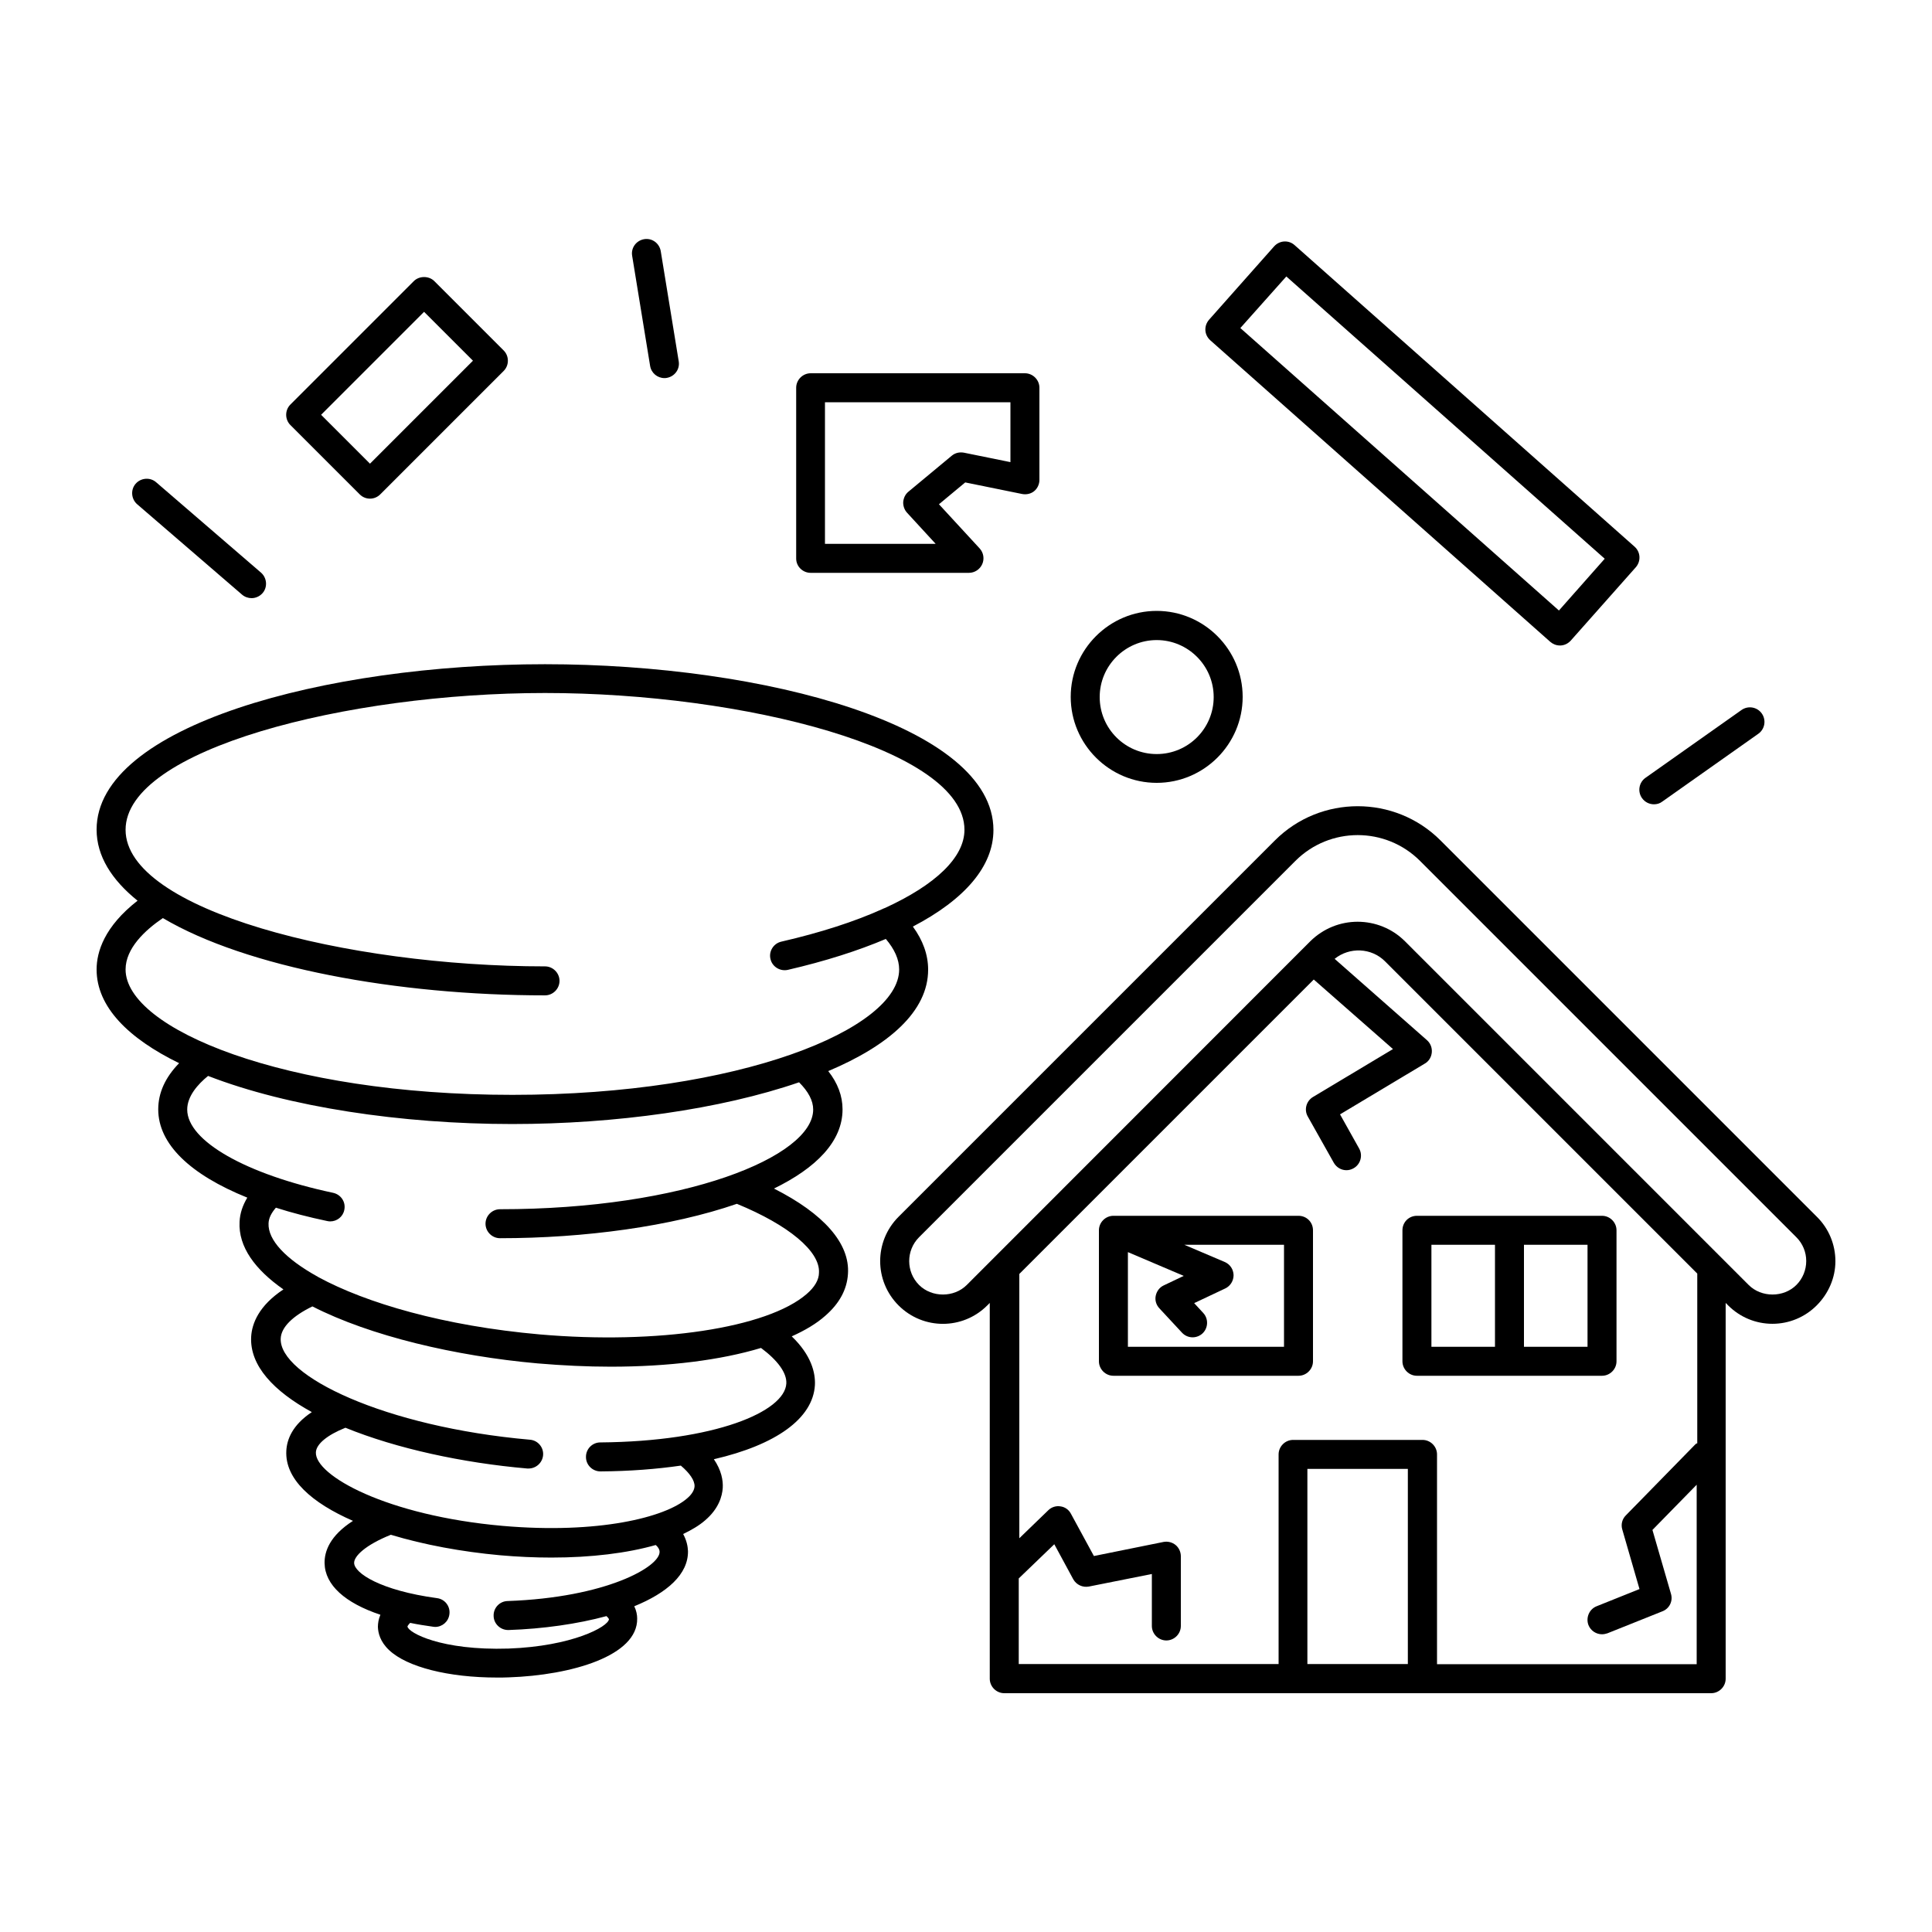 <svg width="500" height="500" viewBox="0 0 500 500" fill="none" xmlns="http://www.w3.org/2000/svg">
<path d="M470.2 314.898L372.8 217.498C361 205.698 341.75 205.698 329.95 217.498L232.55 314.898C226.2 321.248 226.2 331.498 232.55 337.848C238.9 344.198 249.15 344.198 255.5 337.848L256.15 337.198V434.448C256.15 436.498 257.85 438.198 259.9 438.198H442.85C444.9 438.198 446.6 436.498 446.6 434.448V337.198L447.25 337.848C450.3 340.898 454.4 342.598 458.7 342.598C463 342.598 467.1 340.898 470.15 337.848C473.2 334.798 475 330.698 475 326.398C475 322.098 473.3 317.948 470.2 314.898ZM338.35 430.648V380.148H364.35V430.648H338.35ZM439.1 373.548C439 373.648 438.9 373.648 438.8 373.748L420.75 392.198C419.8 393.148 419.45 394.548 419.85 395.848L424.3 411.248L413.2 415.698C411.3 416.448 410.35 418.648 411.1 420.598C411.7 422.048 413.1 422.948 414.6 422.948C415.05 422.948 415.55 422.848 416 422.698L430.25 416.998C432.05 416.298 433 414.348 432.45 412.498L427.65 395.948L439.1 384.248V430.698H371.9V376.398C371.9 374.348 370.2 372.648 368.15 372.648H334.65C332.6 372.648 330.9 374.348 330.9 376.398V430.648H263.65V408.498L272.85 399.648L277.75 408.698C278.55 410.148 280.2 410.898 281.8 410.598L298.1 407.348V420.798C298.1 422.848 299.8 424.548 301.85 424.548C303.9 424.548 305.6 422.848 305.6 420.798V402.748C305.6 401.648 305.1 400.548 304.25 399.848C303.4 399.148 302.25 398.848 301.15 399.048L283.1 402.698L277.15 391.748C276.6 390.698 275.6 389.998 274.45 389.848C273.3 389.648 272.1 390.048 271.3 390.848L263.8 398.098V329.698L340 253.498L360.5 271.498L339.8 283.898C338.05 284.948 337.45 287.198 338.45 288.948L345.2 300.948C345.9 302.148 347.15 302.848 348.45 302.848C349.05 302.848 349.7 302.698 350.3 302.348C352.1 301.348 352.75 299.048 351.75 297.248L346.8 288.398L368.75 275.248C369.8 274.648 370.45 273.548 370.55 272.348C370.65 271.148 370.2 269.998 369.3 269.198L345.4 248.148C349.25 245.048 354.9 245.248 358.45 248.798L439.25 329.598V373.548H439.1ZM464.9 332.548C461.6 335.848 455.85 335.848 452.55 332.548L363.6 243.598C360.25 240.248 355.8 238.548 351.35 238.548C346.9 238.548 342.5 240.248 339.1 243.598L250.2 332.548C246.9 335.848 241.15 335.848 237.85 332.548C234.45 329.148 234.45 323.598 237.85 320.198L335.25 222.798C344.15 213.898 358.6 213.898 367.5 222.798L464.9 320.198C466.55 321.848 467.45 324.048 467.45 326.348C467.45 328.648 466.55 330.898 464.9 332.548Z" fill="black"/>
<path d="M336.05 314.648H288.15C286.1 314.648 284.4 316.348 284.4 318.398V352.298C284.4 354.348 286.1 356.048 288.15 356.048H336.05C338.1 356.048 339.8 354.348 339.8 352.298V318.398C339.8 316.298 338.15 314.648 336.05 314.648ZM332.3 348.548H291.9V324.048L306.35 330.198L301.2 332.648C300.1 333.148 299.35 334.148 299.1 335.348C298.85 336.548 299.25 337.748 300.05 338.598L305.9 344.898C306.65 345.698 307.65 346.098 308.65 346.098C309.55 346.098 310.5 345.748 311.2 345.098C312.7 343.698 312.8 341.298 311.4 339.798L309.05 337.248L317.1 333.448C318.45 332.798 319.25 331.448 319.25 329.998C319.2 328.498 318.35 327.198 316.95 326.598L306.5 322.148H332.3V348.548Z" fill="black"/>
<path d="M362.95 318.398V352.298C362.95 354.348 364.65 356.048 366.7 356.048H414.6C416.65 356.048 418.35 354.348 418.35 352.298V318.398C418.35 316.348 416.65 314.648 414.6 314.648H366.7C364.6 314.648 362.95 316.298 362.95 318.398ZM410.85 348.548H394.4V322.148H410.85V348.548ZM370.45 322.148H386.9V348.548H370.45V322.148Z" fill="black"/>
<path d="M200.3 307.598C211.15 302.298 218.05 295.448 218.05 287.098C218.05 283.648 216.8 280.298 214.35 277.198C230.1 270.548 240.2 261.698 240.2 250.948C240.2 247.098 238.85 243.348 236.25 239.798C249.75 232.748 257.1 224.148 257.1 214.798C257.1 187.948 198.1 171.898 141.05 171.898C84 171.898 25 187.898 25 214.698C25 221.548 28.9 227.698 35.6 233.098C27 239.798 25 246.348 25 250.898C25 260.598 33.25 268.748 46.35 275.148C42.75 278.848 40.95 282.848 40.95 287.098C40.95 296.048 49.15 303.948 64 309.948C62.8 311.948 62.1 313.998 62 316.198C61.65 322.698 66.05 328.598 73.35 333.698C67 337.898 65.2 342.498 65 345.948C64.6 353.448 70.85 360.048 80.7 365.448C75.65 368.798 74.25 372.548 74.1 375.448C73.7 382.798 80.7 388.948 91.35 393.598C85.35 397.448 83.95 401.498 84 404.548C84.1 410.198 89.3 414.848 98.45 417.898C97.95 419.048 97.8 420.148 97.8 421.048C97.85 422.548 98.35 424.848 100.7 427.048C105.35 431.448 116.1 434.148 128.65 434.148C129.65 434.148 130.7 434.148 131.7 434.098C147.85 433.548 165.1 428.548 164.9 418.848C164.9 417.948 164.7 416.848 164.15 415.698C172.6 412.248 178.15 407.448 178.05 401.398C178 400.198 177.7 398.648 176.8 396.998C179 395.948 180.95 394.798 182.5 393.448C186.05 390.398 186.9 387.198 187.05 385.048C187.15 383.098 186.7 380.498 184.75 377.648C200.75 373.948 210.4 367.148 210.9 358.448C211.05 355.298 210 350.748 204.9 345.848C208.35 344.298 211.3 342.548 213.55 340.548C217.25 337.348 219.2 333.698 219.45 329.698C220 321.798 213.15 314.098 200.3 307.598ZM32.5 250.898C32.5 245.448 37.5 240.748 42.15 237.598C63.8 250.398 102.85 257.598 141.05 257.598C143.1 257.598 144.8 255.898 144.8 253.848C144.8 251.798 143.1 250.098 141.05 250.098C89.7 250.098 32.5 235.548 32.5 214.748C32.5 193.948 89.7 179.348 141.05 179.348C192.4 179.348 249.6 193.898 249.6 214.748C249.6 221.898 242.1 228.998 229 234.998C228.8 235.048 228.6 235.148 228.4 235.248C221.2 238.498 212.4 241.348 202.2 243.698C200.2 244.148 198.9 246.198 199.4 248.198C199.85 250.198 201.9 251.448 203.9 250.998C213.6 248.748 222.05 246.048 229.25 242.998C231.5 245.648 232.7 248.298 232.7 250.898C232.7 266.248 191.6 283.348 132.6 283.348C73.6 283.348 32.5 266.248 32.5 250.898ZM170.7 401.598C170.8 405.448 156.95 413.448 131.35 414.348C129.3 414.398 127.65 416.148 127.75 418.248C127.8 420.248 129.5 421.848 131.5 421.848H131.65C140.5 421.548 149.4 420.298 156.95 418.248C157.5 418.748 157.6 419.048 157.6 419.048C157.4 420.998 148.1 426.048 131.6 426.648C114.15 427.198 105.7 422.548 105.45 420.948C105.45 420.848 105.65 420.498 106.15 419.998C108.05 420.398 110 420.698 112.1 420.998C112.25 420.998 112.45 421.048 112.6 421.048C114.45 421.048 116.05 419.698 116.3 417.798C116.6 415.748 115.15 413.848 113.1 413.598C98.4 411.598 91.7 407.098 91.65 404.498C91.6 402.748 94.55 399.848 101.15 397.198C109.75 399.798 119.55 401.598 129.4 402.498C133.95 402.898 138.4 403.098 142.7 403.098C153.05 403.098 162.3 401.948 169.7 399.848C170.2 400.248 170.7 400.948 170.7 401.598ZM203.5 358.048C203.1 365.348 185 373.048 155.35 373.298C153.3 373.298 151.6 374.998 151.65 377.098C151.65 379.148 153.35 380.798 155.4 380.798H155.45C163 380.748 169.95 380.198 176.2 379.298C178.5 381.248 179.8 383.148 179.75 384.648C179.7 385.648 179.05 386.748 177.8 387.798C172.15 392.698 154.8 397.048 130.1 394.898C100.1 392.248 81.45 381.848 81.75 375.848C81.85 373.698 84.75 371.348 89.4 369.498C102.65 374.898 119.75 378.598 136.45 380.048H136.8C138.7 380.048 140.35 378.598 140.55 376.648C140.75 374.598 139.2 372.748 137.15 372.598C99.6 369.298 72.1 356.048 72.65 346.348C72.8 343.498 75.7 340.598 80.85 338.098C95.8 345.748 117.8 350.948 139.15 352.848C145.65 353.398 152 353.698 158.05 353.698C173.05 353.698 186.5 351.998 196.95 348.848C201.25 352.048 203.65 355.298 203.5 358.048ZM208.75 334.898C198.6 343.698 170.2 347.998 139.7 345.348C114.8 343.148 94.7 337.198 82.45 330.548C82.35 330.498 82.3 330.448 82.2 330.398C73.9 325.798 69.3 320.898 69.5 316.598C69.55 315.198 70.25 313.898 71.4 312.548C75.45 313.848 79.9 314.998 84.65 315.998C84.9 316.048 85.15 316.098 85.45 316.098C87.2 316.098 88.75 314.898 89.1 313.148C89.55 311.098 88.25 309.148 86.2 308.698C63.6 303.898 48.45 295.248 48.45 287.148C48.45 283.698 51.2 280.598 53.85 278.448C74.6 286.498 103.85 290.898 132.55 290.898C159.3 290.898 186.45 287.098 206.8 280.098C209.2 282.498 210.45 284.848 210.45 287.148C210.45 299.348 177.15 312.948 129.4 312.948C127.35 312.948 125.65 314.648 125.65 316.698C125.65 318.748 127.35 320.448 129.4 320.448C151.25 320.448 173.8 317.398 190.7 311.548C204.1 317.048 212.25 323.848 211.95 329.348C211.95 331.198 210.85 333.098 208.75 334.898Z" fill="black"/>
<path d="M401.2 166.099C401.9 166.699 402.75 167.049 403.7 167.049H403.9C404.9 166.999 405.8 166.549 406.5 165.799L423.35 146.799C424.7 145.249 424.6 142.899 423.05 141.499L335.05 63.449C333.5 62.049 331.15 62.199 329.75 63.749L312.9 82.749C312.25 83.499 311.9 84.449 311.95 85.449C312 86.449 312.45 87.349 313.2 88.049L401.2 166.099ZM332.9 71.549L415.3 144.599L403.45 157.999L321 84.899L332.9 71.549Z" fill="black"/>
<path d="M93.1 127.949C93.8 128.649 94.75 129.049 95.75 129.049C96.75 129.049 97.7 128.649 98.4 127.949L130.35 95.999C131.8 94.549 131.8 92.149 130.35 90.699L112.4 72.749C111 71.349 108.5 71.349 107.1 72.749L75.15 104.699C73.7 106.149 73.7 108.549 75.15 109.999L93.1 127.949ZM109.75 80.699L122.4 93.349L95.75 119.999L83.1 107.349L109.75 80.699Z" fill="black"/>
<path d="M209.8 148.25H250.75C252.25 148.25 253.6 147.35 254.2 146C254.8 144.65 254.55 143.05 253.55 141.95L243 130.5L249.8 124.85L264.55 127.85C265.65 128.05 266.8 127.8 267.65 127.1C268.5 126.4 269 125.3 269 124.2V100.35C269 98.3 267.3 96.6 265.25 96.6H209.8C207.75 96.6 206.05 98.3 206.05 100.35V144.55C206.05 146.6 207.75 148.25 209.8 148.25ZM213.55 104.1H261.5V119.6L249.45 117.15C248.3 116.95 247.2 117.2 246.3 117.95L235.1 127.25C234.3 127.9 233.85 128.85 233.75 129.9C233.7 130.9 234.05 131.95 234.75 132.7L242.15 140.75H213.5V104.1H213.55Z" fill="black"/>
<path d="M299.35 202.6C311.6 202.6 321.6 192.6 321.6 180.35C321.6 168.1 311.6 158.1 299.35 158.1C287.1 158.1 277.1 168.1 277.1 180.35C277.1 192.6 287.1 202.6 299.35 202.6ZM299.35 165.65C307.45 165.65 314.1 172.25 314.1 180.4C314.1 188.55 307.5 195.15 299.35 195.15C291.2 195.15 284.6 188.55 284.6 180.4C284.6 172.25 291.25 165.65 299.35 165.65Z" fill="black"/>
<path d="M62.65 153.9C63.35 154.5 64.25 154.799 65.1 154.799C66.15 154.799 67.2 154.35 67.95 153.5C69.3 151.95 69.1 149.549 67.55 148.199L40.4 124.799C38.85 123.449 36.45 123.65 35.1 125.2C33.75 126.75 33.95 129.15 35.5 130.5L62.65 153.9Z" fill="black"/>
<path d="M428.05 208.15C428.8 208.15 429.55 207.95 430.2 207.45L455.05 189.9C456.75 188.7 457.15 186.35 455.95 184.65C454.75 182.95 452.4 182.55 450.7 183.75L425.85 201.3C424.15 202.5 423.75 204.85 424.95 206.55C425.7 207.6 426.85 208.15 428.05 208.15Z" fill="black"/>
<path d="M171.95 97.849C172.15 97.849 172.35 97.849 172.55 97.799C174.6 97.449 176 95.549 175.65 93.499L171 64.999C170.65 62.949 168.75 61.549 166.7 61.899C164.65 62.249 163.25 64.149 163.6 66.199L168.25 94.699C168.55 96.549 170.15 97.849 171.95 97.849Z" fill="black"/>
</svg>
